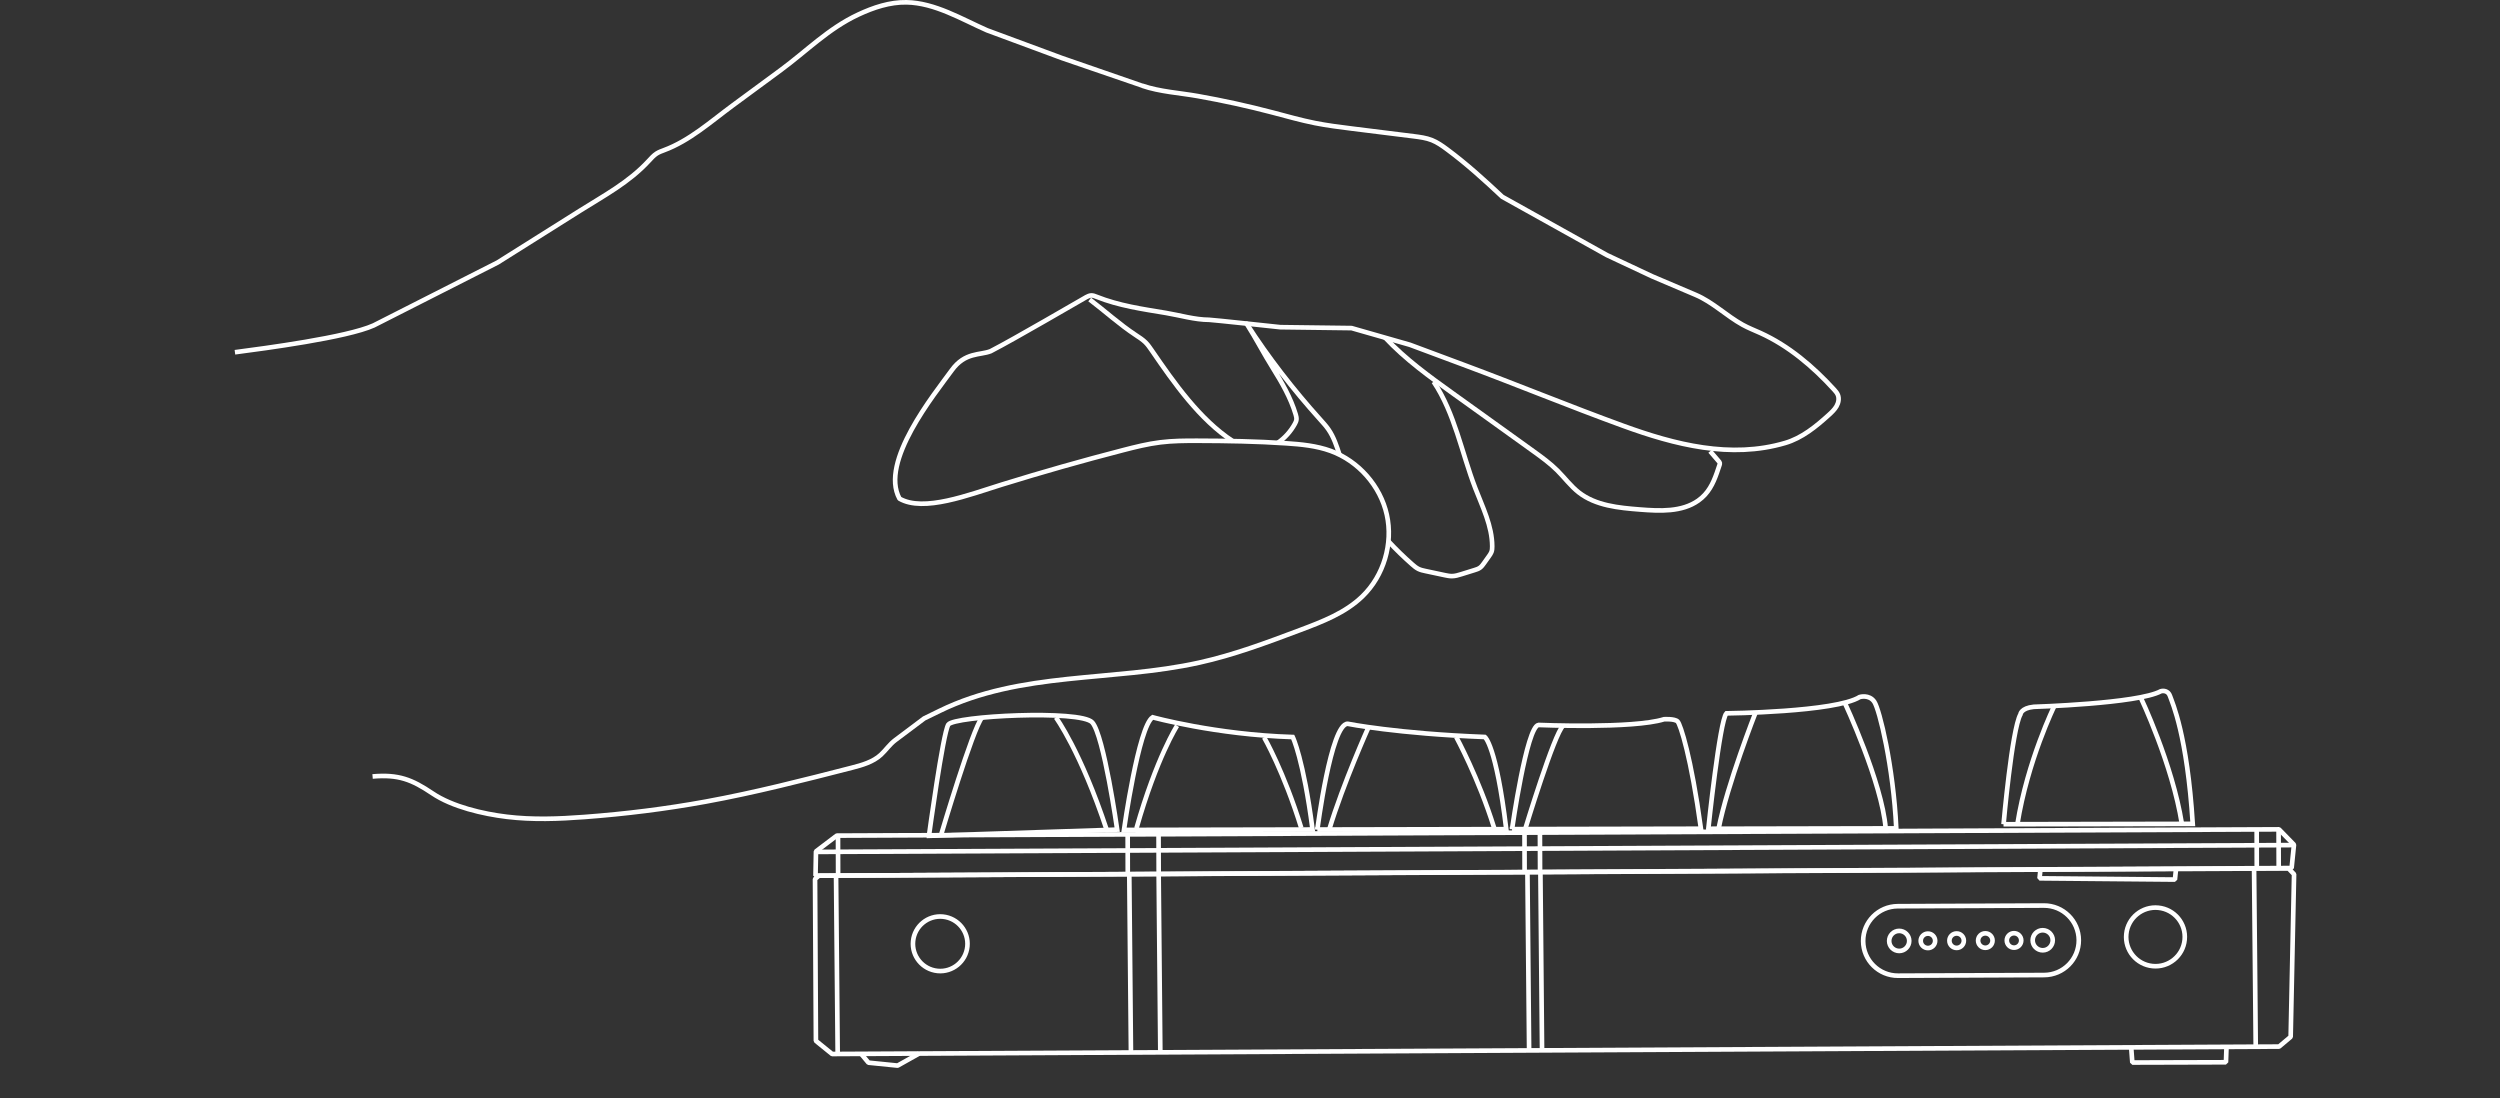 <?xml version="1.0" encoding="UTF-8"?>
<svg id="_レイヤー_2" data-name="レイヤー 2" xmlns="http://www.w3.org/2000/svg" viewBox="0 0 764.94 336.05">
  <rect x="0" y="0" width="764.94" height="336.05" fill="#333333" stroke="none"/>
  <defs>
    <style>
      .cls-1 {
        stroke-linejoin: round;
      }

      .cls-1, .cls-2, .cls-3, .cls-4 {
        fill: none;
      }

      .cls-1, .cls-3, .cls-4 {
        stroke: #fff;
        stroke-width: 1.42px;
      }

      .cls-3 {
        stroke-linejoin: bevel;
      }

      .cls-4 {
        stroke-miterlimit: 10;
      }
    </style>
  </defs>
  <g id="_レイヤー_1-2" data-name="レイヤー 1">
    <g>
      <g>
        <g>
          <polygon class="cls-3" points="249.67 260.51 256.04 255.68 697.32 253.76 701.9 258.46 701.18 265.6 249.53 267.94 249.67 260.51"/>
          <line class="cls-3" x1="345.04" y1="255.29" x2="345.07" y2="267.44"/>
          <line class="cls-3" x1="256.41" y1="255.54" x2="256.44" y2="267.69"/>
          <line class="cls-3" x1="354.49" y1="255.04" x2="354.53" y2="267.2"/>
          <line class="cls-3" x1="466.46" y1="254.68" x2="466.49" y2="266.83"/>
          <line class="cls-3" x1="471.18" y1="254.55" x2="471.22" y2="266.7"/>
          <line class="cls-3" x1="690.49" y1="253.68" x2="690.52" y2="265.83"/>
          <line class="cls-3" x1="697.19" y1="253.75" x2="697.23" y2="265.9"/>
          <polyline class="cls-3" points="624.33 266 624.05 268.75 665.48 269.13 665.82 265.78"/>
          <line class="cls-3" x1="250.03" y1="260.66" x2="701.56" y2="258.58"/>
          <polygon class="cls-3" points="249.38 268.96 249.65 318.48 254.61 322.5 697.35 320.23 700.89 317.25 701.93 267.5 700.22 265.71 250.55 267.94 249.38 268.96"/>
          <path class="cls-3" d="M295.99,289.61c.46-4.58-2.88-8.67-7.47-9.14-4.58-.46-8.67,2.88-9.14,7.47-.46,4.58,2.88,8.67,7.47,9.14s8.67-2.88,9.14-7.47Z"/>
          <path class="cls-3" d="M668.45,287.57c.5-4.93-3.1-9.33-8.03-9.82-4.93-.5-9.33,3.1-9.82,8.03-.5,4.93,3.1,9.33,8.03,9.82,4.93.5,9.33-3.1,9.82-8.03Z"/>
          <path class="cls-3" d="M625.48,298.34l-44.72.2c-5.87.03-10.65-4.71-10.68-10.58-.03-5.87,4.71-10.65,10.58-10.68l44.72-.2c5.87-.03,10.65,4.71,10.68,10.58.03,5.87-4.71,10.65-10.58,10.68Z"/>
          <line class="cls-3" x1="255.81" y1="267.92" x2="256.31" y2="322.49"/>
          <line class="cls-3" x1="345.53" y1="267.33" x2="346.04" y2="321.9"/>
          <line class="cls-3" x1="467.36" y1="266.89" x2="467.87" y2="321.46"/>
          <line class="cls-3" x1="471.33" y1="266.88" x2="471.83" y2="321.45"/>
          <line class="cls-3" x1="689.69" y1="265.65" x2="690.2" y2="320.22"/>
          <line class="cls-3" x1="354.52" y1="267.47" x2="355.03" y2="322.04"/>
          <polyline class="cls-3" points="263.48 322.45 265.73 325.15 274.65 326.05 281.22 322.36"/>
          <polyline class="cls-3" points="652.12 320.8 652.44 325.11 681.09 325.03 681.24 320.68"/>
          <path class="cls-3" d="M584.18,287.89c0-1.7-1.39-3.06-3.08-3.06-1.7,0-3.06,1.39-3.06,3.08,0,1.69,1.39,3.06,3.08,3.06s3.06-1.39,3.06-3.08Z"/>
          <path class="cls-3" d="M628.09,287.69c0-1.7-1.39-3.06-3.08-3.06-1.7,0-3.06,1.39-3.06,3.08,0,1.69,1.39,3.06,3.08,3.06,1.7,0,3.06-1.39,3.06-3.08Z"/>
          <path class="cls-3" d="M592.11,287.86c0-1.22-1-2.21-2.22-2.2-1.22,0-2.21,1-2.2,2.22,0,1.22,1,2.21,2.22,2.2,1.22,0,2.21-1,2.2-2.22Z"/>
          <path class="cls-3" d="M600.89,287.82c0-1.22-1-2.21-2.22-2.2-1.22,0-2.21,1-2.2,2.22,0,1.22,1,2.21,2.22,2.2,1.22,0,2.21-1,2.2-2.22Z"/>
          <path class="cls-3" d="M609.67,287.78c0-1.22-1-2.21-2.22-2.2-1.22,0-2.21,1-2.2,2.22,0,1.22,1,2.21,2.22,2.2,1.22,0,2.21-1,2.2-2.22Z"/>
          <path class="cls-3" d="M618.45,287.74c0-1.22-1-2.21-2.22-2.2-1.22,0-2.21,1-2.2,2.22,0,1.22,1,2.21,2.22,2.2,1.22,0,2.21-1,2.2-2.22Z"/>
          <path class="cls-4" d="M284.24,255.74l57.6-1.89s-4.09-28.89-7.64-32.82c-3.55-3.92-42.37-1.98-44.04.68-1.66,2.66-5.92,34.02-5.92,34.02Z"/>
          <path class="cls-4" d="M288.07,255.04s9.5-31.96,12.38-35.46"/>
          <path class="cls-4" d="M323.09,219.53s7.58,10.35,15.55,34.42"/>
          <path class="cls-4" d="M343.9,253.94s4.46-31.65,8.78-34.47c0,0,19.18,5.31,42.87,6.05,0,0,3.26,6.68,6.06,28.3l-57.7.12Z"/>
          <path class="cls-4" d="M360.15,222.06s-6.27,9.74-12.42,31.38"/>
          <path class="cls-4" d="M386.8,225.64s6.02,10.41,11.36,27.7"/>
          <path class="cls-4" d="M403.08,253.82s4.16-32.45,9.27-32.36c0,0,15.15,3.02,41.98,4.04,0,0,3.45,2.45,6.55,28.2l-57.8.12Z"/>
          <path class="cls-4" d="M462.65,253.69s4.46-31.37,8.09-31.87c0,0,28.9,1.22,38.43-1.75,0,0,3.24-.2,4.13.68.89.88,4.15,10.9,7.15,32.82l-57.8.12Z"/>
          <path class="cls-4" d="M418.74,222.49s-7.73,17.15-12.02,31.32"/>
          <path class="cls-4" d="M445.58,225.52s6.81,12.47,11.56,27.7"/>
          <path class="cls-4" d="M466.68,253.68s8.88-29.27,11.63-31.66"/>
          <path class="cls-4" d="M522.71,253.57s3.47-33.04,5.53-35.3c0,0,33.42-.36,40.78-5,0,0,2.9-.89,4.48,1.47,1.58,2.35,5.82,19.71,6.72,38.72l-57.5.12Z"/>
          <path class="cls-4" d="M537.17,218s-8.69,22.09-11.32,35.56"/>
          <path class="cls-4" d="M564.44,215s11.41,24.4,12.53,38.45"/>
          <path class="cls-4" d="M613.04,252.2s2.56-28.97,5.17-33.63c0,0,.13-1.9,4.06-2.3,0,0,31.83-.95,38.9-4.77,0,0,2.06-.64,2.8,1.47.74,2.11,5.24,11.88,6.96,39.11l-57.9.12Z"/>
          <path class="cls-4" d="M628.59,216s-8.21,16.72-11.32,36.19"/>
          <path class="cls-4" d="M654.97,213.35s9.74,20.45,12.63,38.73"/>
        </g>
        <g>
          <path class="cls-1" d="M71.88,107.78c9.06-1.19,34.25-4.51,42.46-8.21l37.93-19.25s24.87-15.65,25.19-15.85c7.45-4.69,14.96-8.65,21.04-15.24.75-.81,1.48-1.65,2.41-2.25.69-.44,1.48-.74,2.25-1.02,7.87-2.92,14.34-8.77,21.1-13.75,4.87-3.59,9.75-7.18,14.62-10.76,7.99-5.88,14.54-12.69,23.73-16.99,4.64-2.17,9.64-3.84,14.75-3.75,8.69.15,16.88,5.15,24.64,8.56l22.93,8.49s24.62,8.49,24.63,8.49c5.29,1.82,11.5,2.18,16.99,3.16,7.67,1.36,15.29,3.03,22.82,5.01,4.32,1.13,8.62,2.37,13,3.24,3.75.74,7.54,1.22,11.33,1.69,6.28.78,12.57,1.57,18.85,2.35,1.89.24,3.81.48,5.59,1.19,1.64.66,3.11,1.69,4.53,2.74,6.04,4.46,11.53,9.46,17,14.59l31.99,17.83,13.87,6.51s13.3,5.66,13.3,5.66c5.23,2.22,9.46,6.45,14.4,9.17,1.73.96,3.59,1.67,5.39,2.49,8.67,3.94,16.1,10.24,22.53,17.28.46.5.92,1.02,1.18,1.64.46,1.12.21,2.43-.39,3.48-.6,1.05-1.5,1.89-2.39,2.7-3.9,3.54-8.2,7.05-13.33,8.56-16.65,4.91-33.74.52-49.6-5.26-16.37-5.96-32.47-12.59-48.79-18.66-5.48-2.04-10.97-4.09-16.45-6.13l-17.83-5.1-21.8-.28s-20.95-2.26-21.8-2.26c-4.31,0-8.98-1.4-13.21-2.1-7.23-1.2-14.38-2.21-21.24-4.95-.51-.2-1.04-.42-1.59-.4-.55.02-1.06.26-1.55.52-2.37,1.31-21.55,12.57-29.25,16.54-3.23,1.29-7.82.21-11.9,5.84-5.35,7.37-22.14,28.02-15.99,39.27,7.36,4.25,21.21-1.16,31.4-4.32,12.24-3.79,24.56-7.29,36.97-10.5,3.78-.98,7.58-1.93,11.46-2.41,3.77-.47,7.58-.49,11.38-.48,9.04.02,18.08.18,27.09.78,4.62.31,9.28.75,13.63,2.33,8.51,3.09,15.24,10.72,17.19,19.56,1.95,8.84-.95,18.62-7.45,24.92-5.22,5.07-12.24,7.76-19.05,10.32-10.16,3.82-20.35,7.65-30.95,9.99-26.37,5.84-54.56,2.62-79.35,14.74-1.59.78-3.18,1.56-4.77,2.33-2.93,2.2-5.85,4.4-8.78,6.59-1.81,1.35-2.84,3.01-4.46,4.52-2.41,2.23-5.82,3.19-8.92,3.98-14.79,3.8-29.6,7.6-44.63,10.35-12.27,2.24-24.67,3.78-37.11,4.71-7.91.59-15.9.9-23.8-.06-7.27-.88-16.63-3.04-22.77-7.18-6.28-4.23-10.36-5.84-18.3-5.16"/>
          <path class="cls-1" d="M523.26,138.07c.87,1.02,1.75,2.04,2.63,3.06.14.16.29.34.33.55.04.21-.03.41-.09.61-1.07,3.22-2.12,6.53-4.46,9.08-.61.67-1.3,1.27-2.04,1.8-5.02,3.54-11.71,3.21-17.84,2.73-6.56-.51-13.53-1.18-18.72-5.23-2.46-1.93-4.34-4.49-6.55-6.7-2.21-2.2-4.75-4.05-7.28-5.87-4.65-3.35-9.3-6.69-13.96-10.03-3.51-2.52-7.03-5.04-10.54-7.56-7.36-5.28-14.77-10.61-20.95-17.23"/>
          <path class="cls-1" d="M438.66,116.81c6.5,9.71,8.54,21.63,12.74,32.53,2.24,5.81,5.16,11.6,5.18,17.82,0,.59-.02,1.2-.24,1.76-.17.44-.45.83-.72,1.22-.52.74-1.05,1.47-1.57,2.21-.35.49-.71.99-1.2,1.35-.5.37-1.11.56-1.7.74-1.33.41-2.65.82-3.98,1.24-.96.3-1.93.6-2.93.6-.74,0-1.47-.15-2.19-.3-1.94-.41-3.89-.82-5.83-1.24-.75-.16-1.52-.32-2.21-.66-.71-.35-1.31-.86-1.9-1.38-2.58-2.27-5.04-4.66-7.38-7.18"/>
          <path class="cls-1" d="M333.42,91.64c4.75,3.61,9.11,7.61,14.13,10.91,1.03.68,2.08,1.35,2.96,2.22.73.73,1.32,1.59,1.9,2.44,6.86,10.01,14.65,21.13,24.8,27.78"/>
          <path class="cls-1" d="M390.99,135.5c2.14-1.49,3.93-3.49,5.19-5.77.23-.41.44-.85.5-1.32.07-.54-.08-1.08-.23-1.61-1.53-5.1-4.22-9.74-7.02-14.23-2.77-4.42-5.18-9.13-7.97-13.5,6.58,10.27,14.28,20.17,22.44,29.23.89.99,1.8,1.98,2.56,3.07,1.64,2.36,2.54,5.14,3.43,7.88"/>
        </g>
      </g>
      <rect class="cls-2" y="5.15" width="764.94" height="330.89"/>
    </g>
  </g>
</svg>